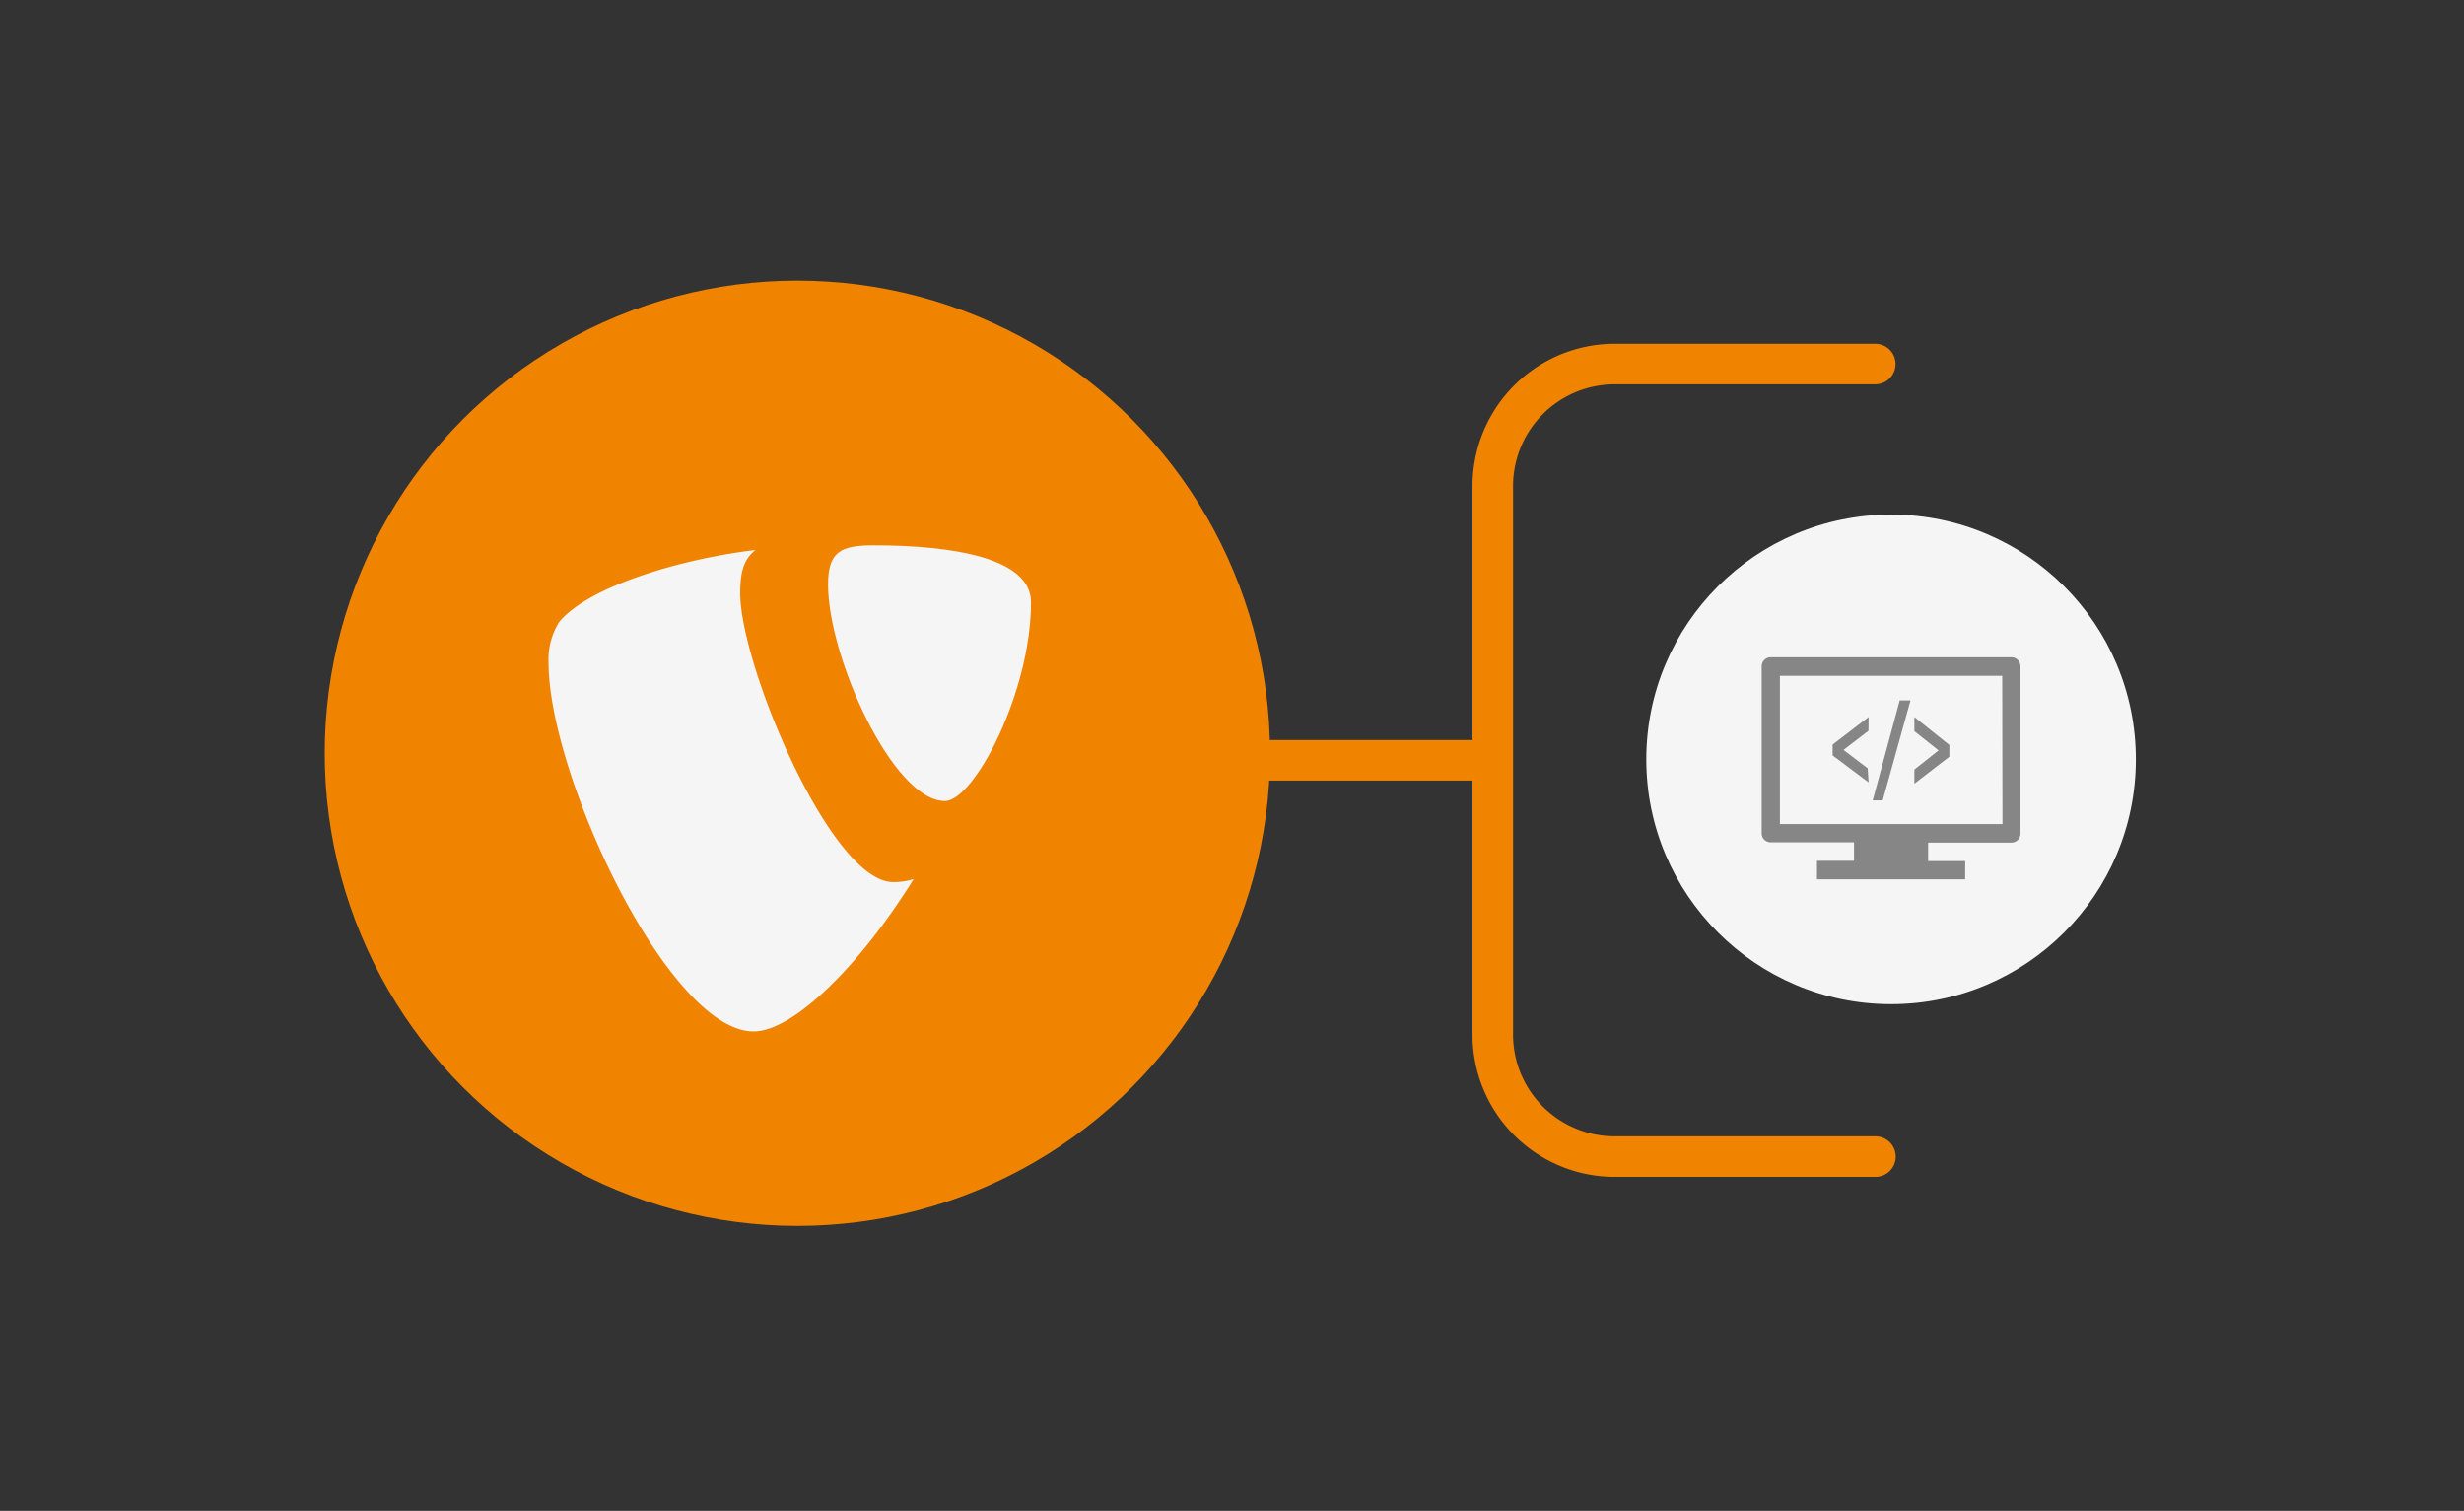 <?xml version="1.0" encoding="UTF-8"?>
<svg xmlns="http://www.w3.org/2000/svg" id="Ebene_1" data-name="Ebene 1" viewBox="0 0 274 168">
  <defs>
    <style>.cls-1{fill:#333;}.cls-2{fill:#f08300;}.cls-3{fill:#f5f5f5;}.cls-4{fill:#868686;}.cls-5{fill:none;stroke:#f08300;stroke-linecap:round;stroke-miterlimit:10;stroke-width:4.51px;}</style>
  </defs>
  <rect class="cls-1" width="274" height="168"></rect>
  <circle class="cls-2" cx="88.67" cy="83.76" r="52.56"></circle>
  <path class="cls-3" d="M101.6,97.75a7.34,7.34,0,0,1-2.29.33c-6.9,0-17-24.11-17-32.13,0-3,.7-3.94,1.69-4.79-8.44,1-18.58,4.09-21.82,8A7.86,7.86,0,0,0,61,73.69c0,12.53,13.37,41,22.8,41,4.36,0,11.72-7.17,17.77-16.89"></path>
  <path class="cls-3" d="M97.2,60.64c8.72,0,17.45,1.4,17.45,6.33,0,10-6.33,22.1-9.57,22.1-5.77,0-13-16-13-24.07,0-3.66,1.41-4.36,5.07-4.36"></path>
  <circle class="cls-3" cx="210.29" cy="84.44" r="27.22"></circle>
  <path class="cls-4" d="M223.68,73.09H196.9a1,1,0,0,0-1,1V92.66a1,1,0,0,0,1,1h9.27v2.06h-4.12v2.06h16.48V95.75h-4.12V93.69h9.27a1,1,0,0,0,1-1V74.12A1,1,0,0,0,223.68,73.09Zm-1,18.54H197.93V75.15h24.72Z"></path>
  <path class="cls-4" d="M209.36,89h-1.11l3-11.12h1.2Zm-1.57-9.27-4,3.06V84l4,3-.1-1.57L205,83.39l2.78-2.13Zm5.09,0v1.58l2.69,2.13-2.69,2.13v1.57l3.89-3v-1.3Z"></path>
  <path class="cls-5" d="M208.55,128.61h-29A13.56,13.56,0,0,1,166,115.09V54a13.57,13.57,0,0,1,13.53-13.52h29"></path>
  <line class="cls-5" x1="127.36" y1="84.54" x2="165.77" y2="84.54"></line>
</svg>

